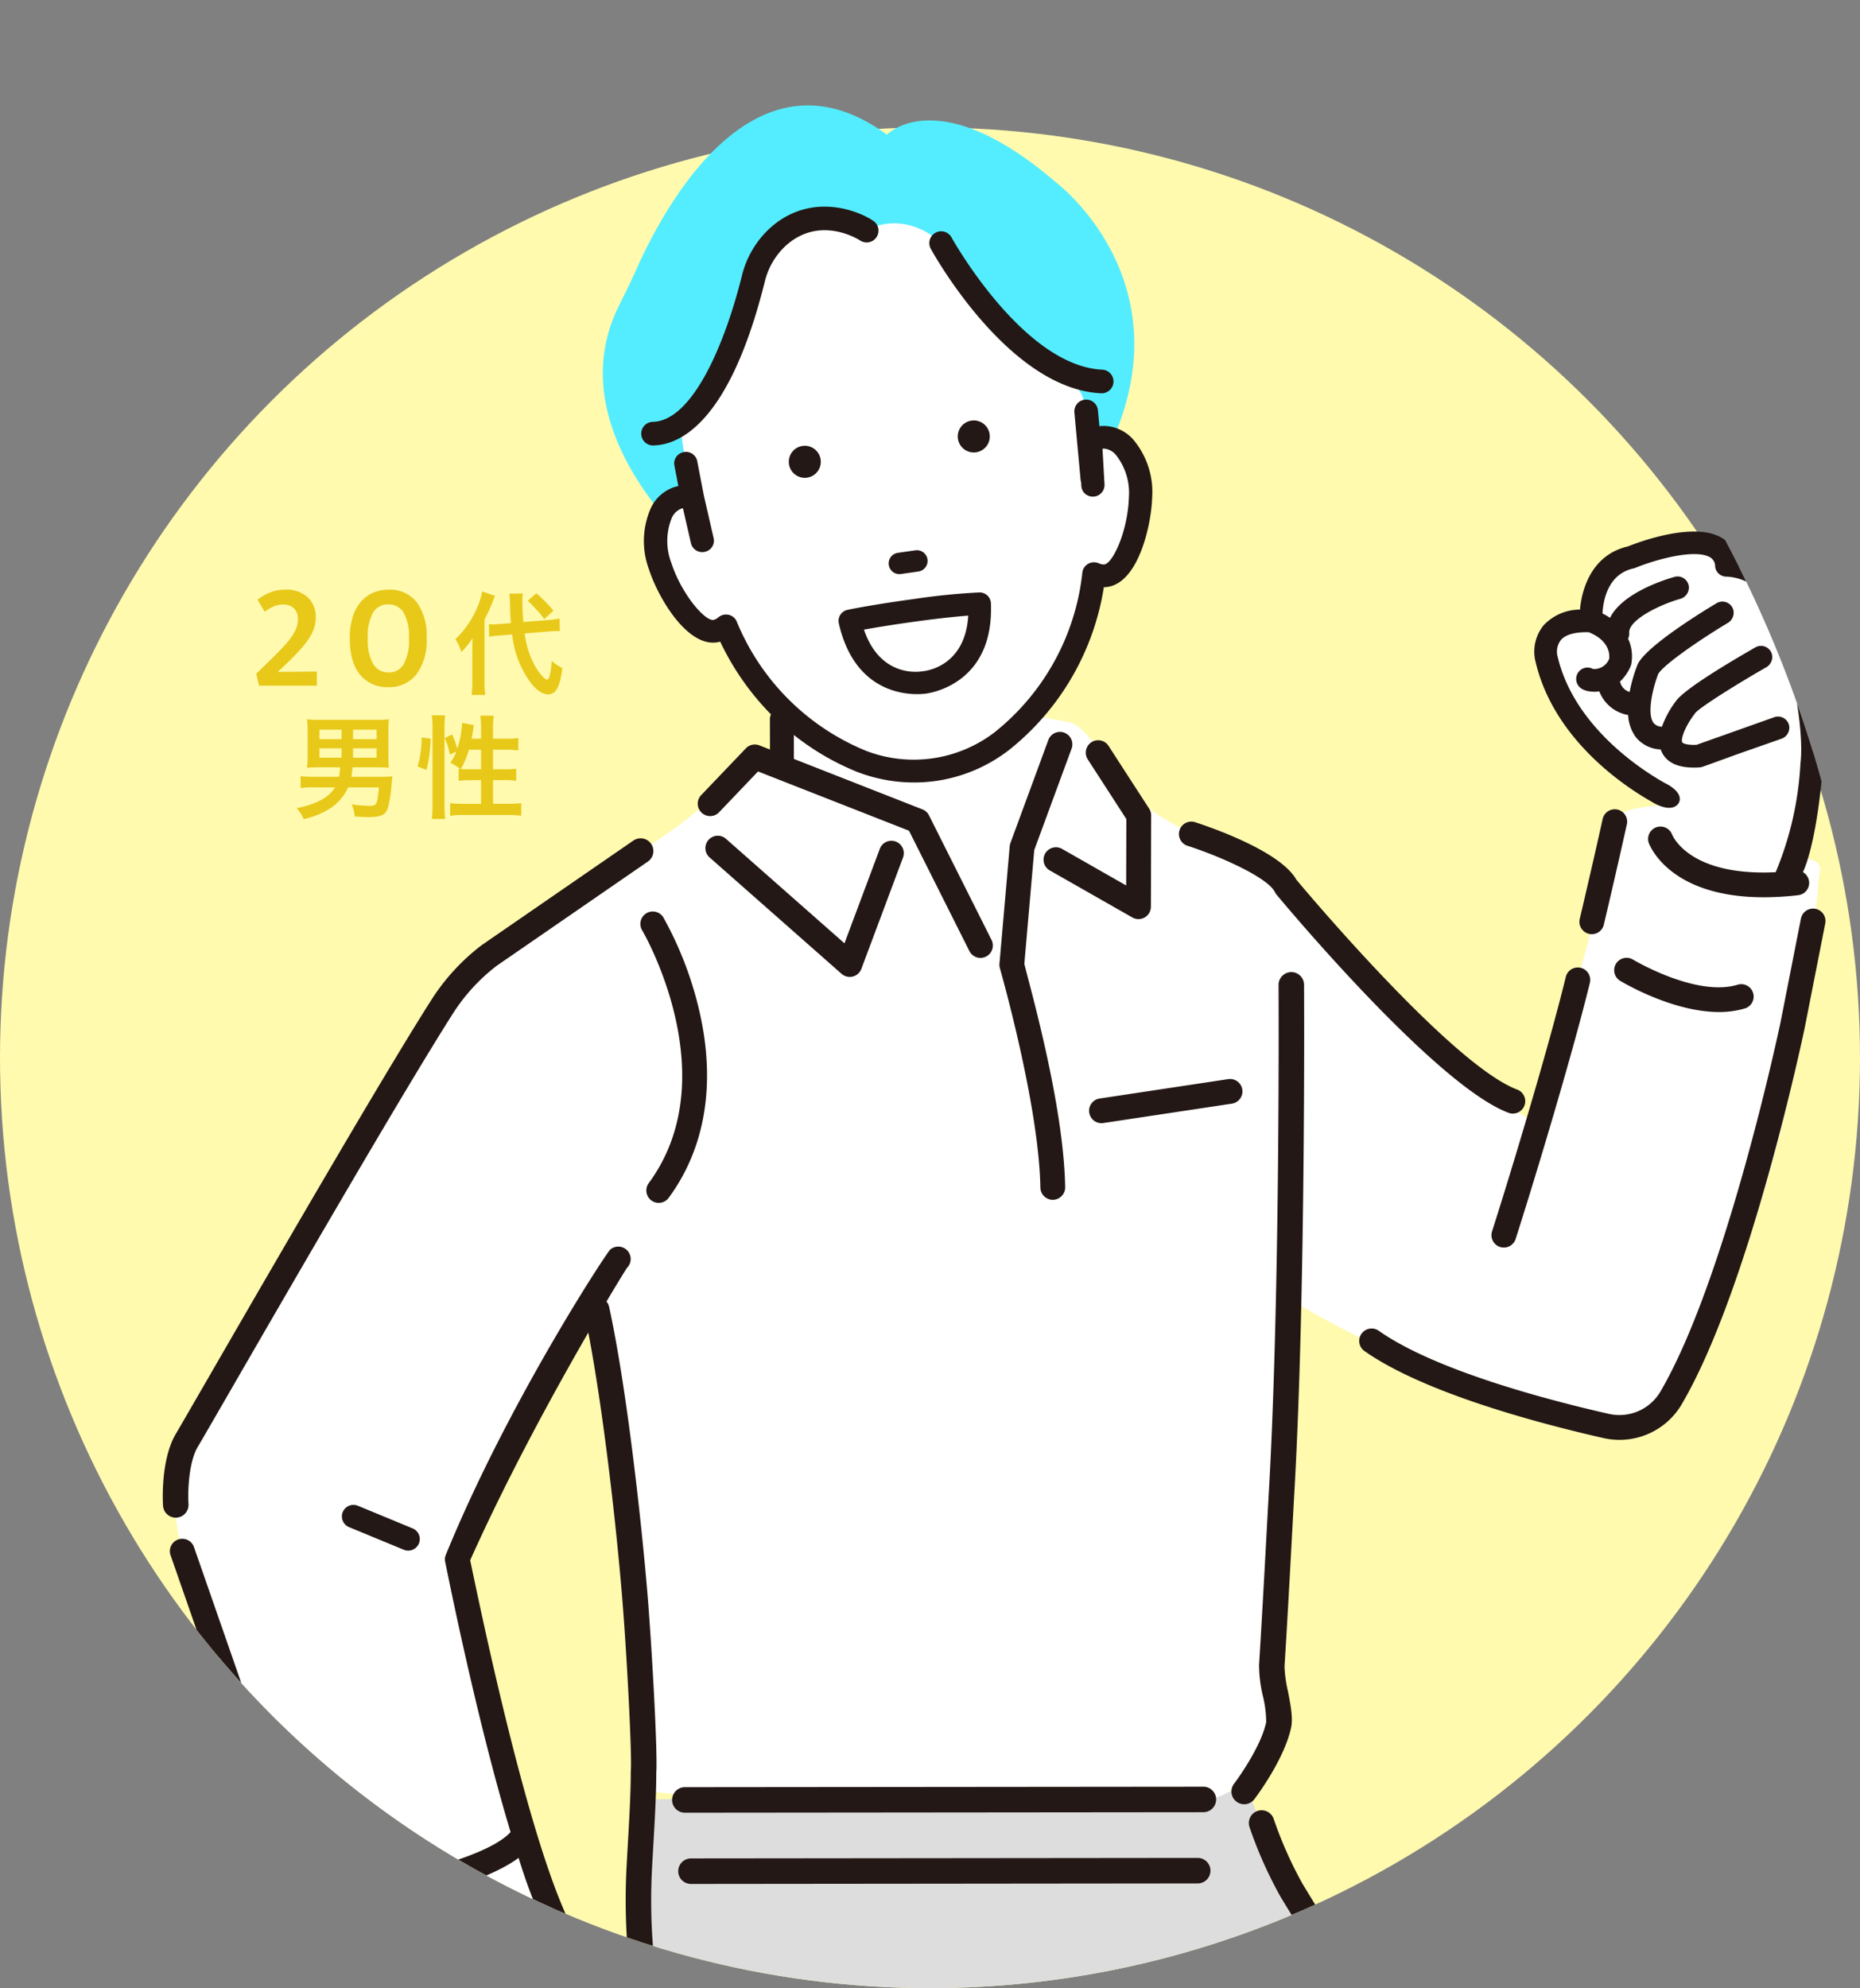 <svg xmlns="http://www.w3.org/2000/svg" xmlns:xlink="http://www.w3.org/1999/xlink" width="300" height="320.549" viewBox="0 0 300 320.549">
  <rect x="0" y="0" width="300" height="320.549" fill="#808080" stroke="none"/>
  <defs>
    <clipPath id="clip-path">
      <path id="パス_4188" data-name="パス 4188" d="M150-20.549c82.843,0,150,87.707,150,170.549A150,150,0,0,1,0,150C0,67.157,67.157-20.549,150-20.549Z" transform="translate(-17 28.539)" fill="#fffaae"/>
    </clipPath>
    <clipPath id="clip-path-2">
      <rect id="長方形_384" data-name="長方形 384" width="268.182" height="655.628" fill="none"/>
    </clipPath>
  </defs>
  <g id="グループ_701" data-name="グループ 701" transform="translate(-150 -4155.451)">
    <circle id="楕円形_5" data-name="楕円形 5" cx="150" cy="150" r="150" transform="translate(150 4176)" fill="#fffaae"/>
    <g id="マスクグループ_5" data-name="マスクグループ 5" transform="translate(167 4147.461)" clip-path="url(#clip-path)">
      <g id="グループ_745" data-name="グループ 745" transform="translate(9.254 24.99)" clip-path="url(#clip-path-2)">
        <path id="パス_4183" data-name="パス 4183" d="M122.243,4.716s8.242-8.685,27.3,7.722c0,0,27.633,20.745,1.012,54.653l-55.889,7.5S68.306,54.158,78.942,32.44c.926-1.89,1.882-3.757,2.73-5.683,4.415-10.023,19.077-37.748,40.571-22.04m7.417,410.7-5.394-29.3a1.9,1.9,0,0,0-1.787-1.552l-36.037-1.484a1.9,1.9,0,0,0-1.436.571c-1.072,1.1-26.209,27.174-20.793,45.5a2.148,2.148,0,0,0,1.424,1.448c1.787.555,3.875-.948,12.815-8.2,4.3-3.491,11.346-9.2,13.656-10.022a1.926,1.926,0,0,0,.672.232l34.744,5.032a1.9,1.9,0,0,0,2.138-2.222m1.451,136.318a1.923,1.923,0,0,0-1.463-2.758l-29.9-4.051a1.922,1.922,0,0,0-2.058,1.231l-12.8,34.213a1.932,1.932,0,0,0,.1,1.563c.722,1.379,17.885,33.8,37.226,34.362a2.175,2.175,0,0,0,1.843-.914c1.1-1.545.31-4.028-3.85-14.919-2-5.244-5.278-13.823-5.337-16.3a1.94,1.94,0,0,0,.436-.573Z" transform="translate(-5.437 0)" fill="#54edff"/>
        <path id="パス_4184" data-name="パス 4184" d="M82.614,455.867l-23.53,17.44L42.05,493.485s-12.111,4.308-11.62-8.722l13.216-45.319,15.808-10.987-10.885-4.881,7.068-20.26,6.952.677,10.285,1s15.951-5.043,24.834,10.173c0,0-22.161,14.193-15.1,40.7m59.325,222.99L127.894,656.1l-9.362-28.146c-27.742-1.564-34.411-27.368-34.411-27.368C66.675,604.333,66.5,621.275,66.5,621.275l-4.207,9.583-2.843,6.477,17.268,13.193,8.132-8.936,5.586,18.68,39.445,27.016c12.385,4.583,12.06-8.432,12.06-8.432" transform="translate(-2.606 -34.562)" fill="#bbb"/>
        <path id="パス_4185" data-name="パス 4185" d="M182.562,297.3l-98.334,1.314s-.249,14-.325,14.568c-1.708,12.951,1.676,31.538,15.584,57.347a1,1,0,0,1,.074.18l12.239,41.38a1.548,1.548,0,0,1,.011.851,84.049,84.049,0,0,0-2.72,28.785,1.582,1.582,0,0,0,1.543,1.434l9.266.194a1.579,1.579,0,0,1,1.481,1.131l5.38,15.479,1.019,4.176a1.534,1.534,0,0,1-.223,1.239,12.648,12.648,0,0,0-.72,13.051,1.611,1.611,0,0,1,.06,1.312l-35.51,97.521a1.571,1.571,0,0,0,.349,1.713c3.574,3.516,19.792,18.128,41.766,17.273a1.585,1.585,0,0,0,1.356-.894L182.22,495.9c2.732-5.616,5.333-14.848,4.918-21.079l-1.493-28.467a1.579,1.579,0,0,1,1.613-1.584l29.1.61-.121-.172,9.11.172s47.761.266,9.648-57.343C234.966,388,183,306.6,182.562,297.3" transform="translate(-7.155 -25.477)" fill="#ddd"/>
        <path id="パス_4186" data-name="パス 4186" d="M263.913,122.724a144.606,144.606,0,0,0,2.215-14.693c.495-4.1-.478-10.1-1.1-13.3-.26-1.34-.456-2.186-.456-2.186a17.482,17.482,0,0,0-.981-4.243,39.859,39.859,0,0,0-2.943-6.356v0c-1.643-5.819-7.741-6.08-8.241-6.092a.037.037,0,0,1-.036-.035c-.7-7.254-15.345-1.259-15.345-1.259-6.788,1.463-6.51,9.584-6.478,10.215a.036.036,0,0,1-.04.037c-8.483-.379-7.225,5.778-7.221,5.795v0c3.168,14.558,18.925,22.292,18.925,22.292l-.113,1.594c-6.223.521-7.412,1.488-7.6,2.618-2.487,14.817-10.526,40.806-12.809,48.6-8.608-3.891-27.028-25.094-41.795-39.607-2.672-3.193-12.945-5.478-20.622-11.016-4.971-3.587-3.361-.593-5.015-3.966-1.319-2.691-5.023-9.565-7.99-9.988l-5.837-1.113a.7.7,0,0,1-.624.084,33.328,33.328,0,0,0,10.9-22.468s5.586,2.653,6.7-10.508c0,0,2.205-15.665-7.7-10.706l-.919-6.751a4.753,4.753,0,0,0-2.609-3.6c-5.7-2.844-8.974-7.183-13.469-12.676-1.138-1.392-5.685-8.255-6.992-9.489-4.495-4.245-9.764-3.532-11.986-2-1.692,1.168-1.705-1.747-3.746-2-2.322-.285-13.457,2.011-13.983,7.241,0,0-6.243,24.222-12.374,26.379l1.554,10.5s-9.269,3.3-4.258,13.734c0,0,4.074,8.4,10.161,8.6a47.56,47.56,0,0,0,7.724,11.554,82.3,82.3,0,0,0-.158,9.2c.024.048-1.353-.311-1.392-.272l-13.907,11-31.4,21.614a17.729,17.729,0,0,0-4.786,4.9C36.134,161.217,4.509,216.213,4.1,216.846c-3,4.661-2.308,13.136-.2,20.247,0,0,26.581,75.073,27.209,75.278a24.339,24.339,0,0,0,11.713.9L45.746,332.5l6.221,15.837c4.734,6.669,9.046,2.349,9.046,2.349,7.284,4.251,9.178-2.619,9.178-2.619,8.621,1.125,7.539-4.552,7.539-4.552,10.007,2.1,6.173-7.791,6.173-7.791,15.893,9.821,3.786-13.039-.469-20.561a9.672,9.672,0,0,0-3.551-3.594l-12.955-7.559-2.846-3.125c.71-.84,1.414-2.475,1.109-3.02-7.621-13.617-17.067-57.3-17.88-62.037L70.16,193.832c.455,1.577,4.779,31.618,7.211,59.042,1.219,13.748,2.04,20.647,2.074,20.656,4.942,1.363,59.153,1.285,88.573,1.285,7.566,0,12.14-12.051,12.14-12.051l-1.109-9.5c1.614-22.24,1.614-31.339,3.171-58.972,15.832,9.838,44.328,20.606,52.32,20.547,7.25-.054,12.4-9.62,13.057-10.961,7.8-11.153,19.225-53.733,18.864-68.789l.9-9.467c.706-2.3-1.3-2.208-3.446-2.9" transform="translate(-0.178 -1.704)" fill="#fff"/>
        <path id="パス_4187" data-name="パス 4187" d="M82.385,552.566l32.049-86.653a2,2,0,1,1,3.743,1.384l-32,86.505c3.422,3.315,19.048,17.219,39.835,16.516l6.517-13.4a2,2,0,0,1,3.589,1.747L129.5,572.282a3.567,3.567,0,0,1-3.073,2.014q-.99.04-1.965.039c-21.4,0-36.932-13.606-41.278-17.882a3.557,3.557,0,0,1-.8-3.887m20.253-152.582a2,2,0,0,0-2.287,1.655c-.963,6.012-1.038,9.063-.4,16.317a3.565,3.565,0,0,0,3.49,3.253l8.975.189,5.278,15.186.949,3.893a14.737,14.737,0,0,0-.812,14.757,2,2,0,0,0,1.165,2.412,1.951,1.951,0,0,0,.749.146,2,2,0,0,0,1.851-1.245,3.619,3.619,0,0,0-.116-2.939,10.618,10.618,0,0,1,.55-11.013,3.57,3.57,0,0,0,.539-2.874l-1.019-4.177a1.886,1.886,0,0,0-.054-.182l-5.367-15.443c-.033-.1-.08-.2-.12-.3-.636-2.7-3.171-11.233-12.178-41.4L94.32,346.2a3.533,3.533,0,0,0-.509-1.043,2,2,0,0,0-3.3,2.248l9.4,31.648.094.315c4.288,14.364,9.2,30.891,11.27,38.016l-7.383-.155c-.6-7.037-.44-9.7.4-14.956a2,2,0,0,0-1.655-2.286m38.613,245.792a1.922,1.922,0,0,0-.285-.961L126.92,622.056a1.921,1.921,0,0,0-3.27,2.018L137.4,646.356c-.072,1.6-.611,4.763-2.575,6.158-1.491,1.06-3.735,1.066-6.671.019L99.5,632.909l12.8-3.749a1.921,1.921,0,1,0-1.079-3.687L95.41,630.1l-5.937-4.066-5.357-17.909C82.657,597,69.9,589.282,65.9,587.122c.4-3.47,2.584-13.885,14.345-17.274,2.177,6,10.855,24.912,34.259,26.9l5.9,17.728a1.921,1.921,0,0,0,3.646-1.213l-6.3-18.947A1.922,1.922,0,0,0,116.032,593c-25.962-1.464-32.4-24.935-32.657-25.931a1.921,1.921,0,0,0-2.264-1.4c-18.73,4.025-19.14,22.364-19.142,22.549a1.659,1.659,0,0,0,.017.225c0,.027,0,.054.005.08a1.918,1.918,0,0,0,.084.345v0a1.947,1.947,0,0,0,.143.311c.005.009.009.019.014.027a1.947,1.947,0,0,0,.174.241c.016.02.029.043.047.063,0,0,.006.009.011.014h.005a1.9,1.9,0,0,0,.584.441c.156.076,15.18,7.459,17.15,17.972l-6.33,6.956L59.206,603.693l2.237-5.1a1.922,1.922,0,1,0-3.519-1.544l-2.843,6.478a1.926,1.926,0,0,0,.593,2.3l17.268,13.192a1.922,1.922,0,0,0,2.587-.233l5.845-6.422,4.613,15.423a1.918,1.918,0,0,0,.754,1.034l39.445,27.016a1.943,1.943,0,0,0,.419.217c4.317,1.6,7.839,1.456,10.466-.423,4.263-3.049,4.189-9.472,4.181-9.85v-.008M240.165,113.8s2.927,1.937,4.244.346c0,0,1.23-1.4-1.566-3.064-.144-.085-15.015-7.559-17.945-21.04v0a3.091,3.091,0,0,1,.613-2.339c.767-.878,2.321-1.3,4.49-1.242,3.319,1.339,3.372,3.557,3.294,4.257a2.566,2.566,0,0,1-2.615,1.667,1.829,1.829,0,0,0-2.686,1.908c.112.665.585,1.5,2.189,1.715a5.546,5.546,0,0,0,.775.049A5.973,5.973,0,0,0,231.7,96a6.071,6.071,0,0,0,4.647,3.807,6.616,6.616,0,0,0,1.2,3.517,5.383,5.383,0,0,0,4.055,2.033,3.819,3.819,0,0,0,.249.584c.831,1.564,2.556,2.353,5.131,2.344.285,0,.588-.012.9-.033a1.81,1.81,0,0,0,.491-.1L254.324,106l6.723-2.356.026-.01a1.888,1.888,0,0,0,1.255-2.052,1.829,1.829,0,0,0-2.41-1.42l-12.534,4.451c-1.666.073-2.232-.267-2.3-.393-.321-.6.627-2.821,1.914-4.483a1.561,1.561,0,0,0,.139-.21c.682-.889,6.471-4.54,11.448-7.393a1.906,1.906,0,0,0,.9-2.3,1.829,1.829,0,0,0-2.616-.929c-4.185,2.395-11.411,6.7-12.788,8.629A15.464,15.464,0,0,0,241.8,101.7a1.832,1.832,0,0,1-1.335-.59c-1.2-1.576-.008-6.044.748-7.944,1.048-1.66,7.172-5.788,11.186-8.189a1.9,1.9,0,0,0,.849-2.317,1.83,1.83,0,0,0-2.63-.88c-1.811,1.079-10.93,6.619-12.639,9.672a1.928,1.928,0,0,0-.1.2,24.1,24.1,0,0,0-1.286,4.441,2.238,2.238,0,0,1-1.522-1.541c-.012-.042-.033-.08-.048-.12a7.515,7.515,0,0,0,1.68-2.359l.132-.374a6.818,6.818,0,0,0-.494-4.206,1.808,1.808,0,0,0,.183-.939c-.154-1.987,4.669-4.454,8.207-5.468a1.9,1.9,0,0,0,1.408-2,1.826,1.826,0,0,0-2.311-1.547c-1.582.447-8.4,2.577-10.4,6.6a10.539,10.539,0,0,0-1.216-.7c.107-2.044.831-6.365,5.028-7.271a1.685,1.685,0,0,0,.306-.1c3.427-1.4,9.718-3.085,12.044-1.67a1.653,1.653,0,0,1,.79,1.435,1.821,1.821,0,0,0,1.814,1.666c.213,0,5.211.114,6.522,4.764a1.863,1.863,0,0,0,.187.437,38.5,38.5,0,0,1,2.72,5.831,1.9,1.9,0,0,0,2.089,1.286,1.831,1.831,0,0,0,1.4-2.407,41.412,41.412,0,0,0-2.938-6.366c-1.686-5.521-6.824-6.8-8.476-7.072a5.086,5.086,0,0,0-2.2-2.7c-4.467-2.715-13.436.653-15.173,1.35-6.49,1.5-7.566,8.059-7.742,10.193a8.055,8.055,0,0,0-5.859,2.521A6.733,6.733,0,0,0,221.32,90.8c2.859,13.143,15.048,20.878,18.846,23M41.154,233.681a1.889,1.889,0,0,0,.156-.3,1.863,1.863,0,0,0-1.011-2.434l-8.83-3.649a1.864,1.864,0,0,0-1.424,3.446l8.83,3.648a1.865,1.865,0,0,0,2.278-.712m-12.8,73.4a2,2,0,0,0,1.265-2.526L5.02,233.924a2,2,0,0,0-3.793,1.262l24.6,70.632a2,2,0,0,0,2.526,1.265M57.2,350.322a1.973,1.973,0,0,1,2.323-3.126L63.9,349.45a1.968,1.968,0,0,1,.618.5,3.99,3.99,0,0,0,2.855.075,2.952,2.952,0,0,0,1.154-1.015l-1.853-.955a1.978,1.978,0,0,1,1.812-3.517l2.847,1.467c2.414.18,4.124-.169,4.815-.979a1.642,1.642,0,0,0,.353-.763l-3.347-1.724a1.978,1.978,0,0,1,1.812-3.517l4.068,2.1c1.888.252,3.247.042,3.745-.6.8-1.04.111-3.588-.357-4.691l-5.107-8.561a2.024,2.024,0,0,1-.162-.344l-1.885-5.241a1.977,1.977,0,1,1,3.721-1.339l1.827,5.075,4.792,8.026c3.161,1.669,4.341,1.637,4.593,1.6.384-1.062-1.359-7.21-9.225-19.56A7.72,7.72,0,0,0,78,312.777l-13.334-6.869a2.006,2.006,0,0,1-.485-.352l-1.612-1.593a36.3,36.3,0,0,1-4.412,3.956c-5.931,4.492-15.019,8.418-27.539,5.969a2,2,0,1,1,.767-3.921c19.118,3.74,28.93-8.825,31.313-12.434a90.128,90.128,0,0,1-5.307-13.464c-6.841,5.052-22.521,7.662-24.429,7.965a2,2,0,0,1-.625-3.947c5.257-.835,19.761-3.92,23.707-8.117.017-.017.038-.03.056-.048-5.579-18.539-10.187-41.86-10.546-43.558a1.853,1.853,0,0,1,.072-1.083C55.514,211,71.463,186.648,72.177,185.989a2,2,0,0,1,2.711,2.936c-.048.044-1.308,2.058-3.32,5.443a2.039,2.039,0,0,1,.423.86c2.979,13.673,5.333,36.062,6.162,45.991.726,8.7,1.682,25.836,1.445,29.1,0,3.534-.269,8.118-.482,11.806-.069,1.192-.133,2.3-.181,3.251a95.825,95.825,0,0,0,1.715,24.385,11.656,11.656,0,0,1,3.658,3.6c12.8,20.095,9.832,23.267,8.714,24.46-1.245,1.327-3.248,1.535-5.948.611a6.482,6.482,0,0,1-1.152,4.484,5.208,5.208,0,0,1-1.068,1.05,7.378,7.378,0,0,1-4.507,1.217,5.485,5.485,0,0,1-1.186,2.4c-1.242,1.463-3.217,2.262-5.863,2.395a2.046,2.046,0,0,1-.179.166,1.962,1.962,0,0,1-.86.344A7.149,7.149,0,0,1,69.07,353.6a8.063,8.063,0,0,1-6.662-.208,6.894,6.894,0,0,1-4.083,1.219c-2.457-.077-4.785-1.482-6.92-4.178a1.985,1.985,0,0,1-.249-.409l-7.044-15.49a1.984,1.984,0,0,1-.163-.576L42.062,318.59a1.977,1.977,0,1,1,3.925-.483l1.852,15.063,6.814,14.985a7.776,7.776,0,0,0,2.546,2.167m9.547-47.793,9.267,4.774a100.792,100.792,0,0,1-1.188-22.132c.048-.964.113-2.077.183-3.28.211-3.665.475-8.225.475-11.651q0-.091.008-.181c.208-2.353-.613-18.6-1.438-28.5-1.043-12.5-3.127-30.282-5.418-42.187-5.289,9.155-12.958,23.089-19.054,36.718,1.282,5.985,9.808,48.058,17.151,60.476a2,2,0,0,1,.029,1.983,23.6,23.6,0,0,1-1.622,2.389Zm51.476-182.318a2,2,0,0,0-2.572,1.171l-5.7,15.236L90.787,119.725a2,2,0,0,0-2.642,3l21.338,18.812a2,2,0,0,0,3.193-.8l6.718-17.952a2,2,0,0,0-1.17-2.572M80.791,132.535a2,2,0,1,0-3.439,2.037c.139.233,13.71,23.592.983,40.772a2,2,0,0,0,3.211,2.379c5.945-8.025,7.685-18.413,5.032-30.041a57.618,57.618,0,0,0-5.788-15.146m64.329-11.1a2,2,0,1,0-1.978,3.473l13.248,7.545a2,2,0,0,0,2.987-1.731L159.416,116a2,2,0,0,0-.321-1.091l-6.5-10.042a2,2,0,1,0-3.355,2.171l6.175,9.544-.028,10.707Zm.28-18.783a2,2,0,0,0-2.566,1.185l-6.114,16.606a2,2,0,0,0-.115.517L134.95,139.9a1.978,1.978,0,0,0,.048.644c.086.355,6.321,22.059,6.551,35.46a2,2,0,0,0,2,1.964h.035a2,2,0,0,0,1.963-2.033c-.229-13.3-5.671-32.208-6.585-36.013l1.6-18.342,6.022-16.355a2,2,0,0,0-1.185-2.566m4.031,61.257a2,2,0,0,0,1.974,1.7,1.964,1.964,0,0,0,.3-.023l20.677-3.116a2,2,0,1,0-.6-3.953l-20.677,3.117a2,2,0,0,0-1.679,2.274m117.139-32.857a2,2,0,0,0-2.346,1.574L260.9,149.493c-.085.411-8.709,41.206-19.327,59.37a7.679,7.679,0,0,1-8.366,3.615c-9.984-2.269-28.086-7.032-37.135-13.429a2,2,0,0,0-2.308,3.264c9.613,6.8,28.283,11.727,38.557,14.062a11.862,11.862,0,0,0,2.629.3,11.646,11.646,0,0,0,10.072-5.79c10.947-18.728,19.434-58.869,19.794-60.592l3.326-16.887a2,2,0,0,0-1.574-2.347M165.38,120.925c5.109,1.654,12.83,5.056,14,7.44a1.973,1.973,0,0,0,.257.4c1.035,1.247,25.486,30.594,37.309,35.135a2,2,0,1,0,1.432-3.73c-10.443-4.011-33.58-31.463-35.535-33.8-2.59-4.631-13.946-8.5-16.231-9.243a2,2,0,1,0-1.231,3.8m63.329,19.644a2,2,0,0,0-2.416,1.467c-2.675,10.969-8.445,30.218-11.868,40.941a2,2,0,1,0,3.807,1.215c3.452-10.814,9.245-30.146,11.944-41.209a2,2,0,0,0-1.467-2.415m3.7-6.881c2.222-9.412,3.74-16.292,3.755-16.361a2,2,0,0,0-3.9-.86c-.015.069-1.527,6.921-3.741,16.3a2,2,0,0,0,3.889.919m31.017-40.271a1.832,1.832,0,0,0-.368,1.491c.6,3.1,1.542,8.873,1.077,12.734a52.748,52.748,0,0,1-3.99,17.509c-13.847.677-16.593-5.771-16.729-6.119a2,2,0,0,0-3.76,1.353c.14.4,3.3,8.808,18.567,8.808a48.842,48.842,0,0,0,5.547-.333,1.994,1.994,0,0,0,.77-3.71c2.083-4.671,2.986-14.058,3.234-17.143.516-4.255-.473-10.419-1.107-13.714a1.89,1.89,0,0,0-1.858-1.564,1.854,1.854,0,0,0-1.383.687M235,142.625c.4.244,8.434,5.069,16,5.069a14.32,14.32,0,0,0,4.273-.608,2,2,0,0,0-1.193-3.814c-6.716,2.1-16.9-4-17-4.061A2,2,0,0,0,235,142.625M131.19,57.451a2.582,2.582,0,1,0-2.938-2.171,2.581,2.581,0,0,0,2.938,2.171m-27.253,4.085A2.581,2.581,0,1,0,101,59.366a2.583,2.583,0,0,0,2.937,2.17M121,81.131a106.457,106.457,0,0,1,10.709-1.086,1.818,1.818,0,0,1,1.86,1.744c.516,12.719-9.328,14.417-10.513,14.574l-.034,0-.033.005c-1.185.156-11.131,1.083-13.947-11.332a1.818,1.818,0,0,1,1.391-2.18c.147-.031,3.674-.783,10.561-1.728H121m.489,3.6c-3.883.533-6.7,1.008-8.393,1.316,2.576,7.6,8.653,6.842,9.379,6.724.025,0,.048,0,.073-.005s.045-.011.069-.014c.75-.073,6.81-.935,7.3-8.963-1.663.127-4.454.392-8.429.943h0m-2.679-7.64a1.844,1.844,0,0,0,.243-.016l2.793-.4a1.723,1.723,0,1,0-.485-3.411l-2.793.4a1.722,1.722,0,0,0,.241,3.428m44.025,256.844a2,2,0,0,0,2.716-.766l8.054-14.388a2,2,0,0,0-3.483-1.949l-8.054,14.387a2,2,0,0,0,.766,2.716m-21.809,123.2a2,2,0,0,0,.422-3.946l-11.486-2.5a2,2,0,1,0-.848,3.9l11.486,2.5a2,2,0,0,0,.426.046m48.691-64.426a2,2,0,0,0,1.358-3.458l-10.488-9.739a2,2,0,1,0-2.715,2.925l10.487,9.739a1.993,1.993,0,0,0,1.358.533M79.1,56.345h.043C83.408,56.25,91.412,52.7,97.085,30a11.6,11.6,0,0,1,3.446-5.9c5.5-4.905,11.694-.964,11.976-.779a1.907,1.907,0,0,0,2.109-3.177c-3.045-2.03-10.439-4.412-16.625,1.112a15.391,15.391,0,0,0-4.607,7.825c-2.81,11.248-8.05,23.317-14.327,23.456a1.907,1.907,0,0,0,.041,3.814m72.243-8.41.091,0a1.907,1.907,0,0,0,.09-3.812c-12.749-.607-24.193-21.115-24.307-21.322a1.906,1.906,0,0,0-3.341,1.838c.507.923,12.588,22.585,27.467,23.293m.577,5.263a5.49,5.49,0,0,0-.848.049l-.237-2.564a1.907,1.907,0,1,0-3.8.351l1,10.821a1.878,1.878,0,0,0,.091.414l.035.615a1.782,1.782,0,0,0,.6,1.243,1.887,1.887,0,0,0,3.136-1.469l-.328-5.79a1.613,1.613,0,0,1,.243-.014,2.813,2.813,0,0,1,1.914,1.008,9.858,9.858,0,0,1,2.1,6.862c-.171,5.5-2.672,10.848-4.053,10.814a2.172,2.172,0,0,1-.822-.2,1.915,1.915,0,0,0-1.7.094,1.84,1.84,0,0,0-.929,1.41,38.165,38.165,0,0,1-14.153,25.747,21.461,21.461,0,0,1-20.786,2.972,38.188,38.188,0,0,1-20.8-20.806,1.842,1.842,0,0,0-1.286-1.1,1.919,1.919,0,0,0-1.663.386,2.18,2.18,0,0,1-.729.415c-1.3.4-5.208-4.009-6.907-9.257A9.862,9.862,0,0,1,82.1,68.03a2.812,2.812,0,0,1,1.553-1.5,1.643,1.643,0,0,1,.243-.055l1.3,5.652a1.865,1.865,0,0,0,2.083,1.4c.052-.007.1-.016.152-.027a1.875,1.875,0,0,0,1.187-.832,1.788,1.788,0,0,0,.234-1.361l-1.588-6.918L86.2,58.867a1.849,1.849,0,0,0-2.185-1.445,1.876,1.876,0,0,0-1.214.792,1.79,1.79,0,0,0-.283,1.352l.64,3.327a5.726,5.726,0,0,0-.622.157,6.45,6.45,0,0,0-3.793,3.343,13.154,13.154,0,0,0-.323,9.939C79.976,81.12,84.918,89.4,89.91,87.98A42.715,42.715,0,0,0,98.1,99.707a1.9,1.9,0,0,0-.176.8l.009,4.865-1.712-.672a2,2,0,0,0-2.175.48l-7.265,7.608a2,2,0,0,0,2.89,2.76l6.339-6.638,24.348,9.554,9.7,19.318a2,2,0,1,0,3.571-1.793l-10.044-20a1.994,1.994,0,0,0-1.056-.964l-20.737-8.136-.008-3.867a41.364,41.364,0,0,0,10.073,5.9,25.445,25.445,0,0,0,12.894,1.51,25.061,25.061,0,0,0,11.735-4.978,41.824,41.824,0,0,0,15.3-26.252c.195,0,.38-.023.575-.043,5.084-.722,7.082-10.153,7.214-14.344a13.154,13.154,0,0,0-3.077-9.454,6.459,6.459,0,0,0-4.577-2.157h0M57.7,438.824a1.9,1.9,0,0,0-2.673.226L38.35,458.805c-1.52.422-4.657.891-6.57-.523-1.453-1.072-2.149-3.175-2.069-6.252l9.6-32.919,7.454,10.859a1.9,1.9,0,0,0,3.128-2.147l-9.21-13.417,1.99-6.821L57.83,397.051c9.994-4.793,13.31-19.133,14.108-23.551,3.378-.689,13.822-1.845,20.619,8.147-4.962,3.889-20.036,17.847-14.7,40.417L63.038,433.05A1.9,1.9,0,0,0,65.3,436.1l15.839-11.741a1.894,1.894,0,0,0,.7-2.012c-6.611-24.81,13.432-38.066,14.286-38.617a1.9,1.9,0,0,0,.615-2.554C87.2,364.839,69.869,370.094,69.7,370.149a1.963,1.963,0,0,0-.207.085c-.024.011-.049.018-.072.03a1.74,1.74,0,0,0-.3.186h0a1.908,1.908,0,0,0-.248.23c-.007.007-.015.013-.022.021a2,2,0,0,0-.173.236c-.014.022-.031.041-.044.064l-.01.014v.006a1.879,1.879,0,0,0-.233.684c-.023.169-2.33,16.537-11.588,21.618l-8.473-3.8,6-17.209,5.469.531a1.9,1.9,0,0,0,.367-3.776l-6.952-.676a1.9,1.9,0,0,0-1.975,1.264l-7.068,20.259a1.9,1.9,0,0,0,1.015,2.356l7.824,3.508-13.054,9.072a1.9,1.9,0,0,0-.738,1.027L26,451.2a1.9,1.9,0,0,0-.074.459c-.171,4.541,1.046,7.8,3.616,9.689,4.172,3.063,10.175,1.018,10.527.894l.008,0a1.886,1.886,0,0,0,.813-.564L57.926,441.5a1.9,1.9,0,0,0-.225-2.673M2.233,229.21a2.059,2.059,0,0,0,1.915-2.19c-.112-1.689-.055-6.647,1.538-9.288.431-.715,2.15-3.688,4.75-8.189,9.194-15.91,28.327-49.017,36.369-61.612a30.057,30.057,0,0,1,7.048-7.687L78.24,123.438a2.057,2.057,0,0,0-2.334-3.388l-24.43,16.837c-.028.019-.056.039-.083.06a34.14,34.14,0,0,0-8.056,8.77C35.245,158.39,16.082,191.55,6.873,207.487c-2.5,4.319-4.3,7.44-4.711,8.123C-.43,219.906.022,227,.042,227.3a2.056,2.056,0,0,0,2.05,1.916c.047,0,.093,0,.141,0m179.816,4.413c.156-2.874.316-5.812.491-8.926,1.823-32.516,1.544-80.919,1.541-81.4a2.057,2.057,0,0,0-2.056-2.044h-.014a2.058,2.058,0,0,0-2.044,2.071c0,.484.282,48.76-1.534,81.147-.175,3.117-.335,6.058-.492,8.934-.35,6.446-.681,12.535-1.122,19.558a21.766,21.766,0,0,0,.616,5,17.544,17.544,0,0,1,.532,4.214c-.878,4.249-5.136,9.879-5.18,9.936a2.057,2.057,0,0,0,3.272,2.494c.2-.26,4.869-6.427,5.937-11.6.315-1.528-.091-3.619-.523-5.832a20.787,20.787,0,0,1-.548-3.957c.441-7.039.773-13.137,1.124-19.592m-99.9,41.1a2.058,2.058,0,0,0,2.057,2.055h0l83.632-.079a2.057,2.057,0,0,0,0-4.114h0l-83.632.079a2.057,2.057,0,0,0-2.055,2.059m86.832,11.4a2.057,2.057,0,0,0-2.057-2.055h0l-81.732.082a2.057,2.057,0,0,0,0,4.114h0l81.731-.082a2.057,2.057,0,0,0,2.055-2.059m11.3,145.973c-1.609-23-23.754-108.416-24.7-112.04a2.057,2.057,0,1,0-3.982,1.034c.229.885,22.99,88.672,24.573,111.294.137,1.961.266,3.759.385,5.411,1.275,17.716,1.324,18.408-2.477,28.759-4.241,11.543-37.671,81.779-38.008,82.487a2.057,2.057,0,1,0,3.714,1.77c1.381-2.9,33.85-71.118,38.155-82.84,4.107-11.181,4-12.638,2.72-30.472-.119-1.649-.248-3.444-.385-5.4m12.624-129.066c-4.591-7.464-7.907-12.858-9.1-14.846a64.57,64.57,0,0,1-4.617-10.4,2.057,2.057,0,0,0-3.9,1.314,67.677,67.677,0,0,0,4.991,11.207c1.208,2.005,4.529,7.406,9.125,14.879,14.695,23.9,45.273,73.624,47.215,78.443,4.333,10.754,4.152,20.795-.5,27.549-3.74,5.432-10.079,8.37-17.9,8.2-14.043-.252-33.525-.516-33.72-.518a2.02,2.02,0,0,0-2.085,2.03,2.057,2.057,0,0,0,2.03,2.085c.195,0,19.667.265,33.7.518q.311.005.619.005c8.947,0,16.3-3.535,20.741-9.991,5.446-7.911,5.783-19.363.925-31.419-1.911-4.745-25.535-43.3-47.526-79.061" transform="translate(0 -1.529)" fill="#231815"/>
      </g>
    </g>
    <path id="パス_4253" data-name="パス 4253" d="M-19.965-15.48a5.055,5.055,0,0,1,3.585,1.215,4.308,4.308,0,0,1,1.305,3.315,5.264,5.264,0,0,1-.3,1.755A7.638,7.638,0,0,1-16.26-7.47a15.4,15.4,0,0,1-1.455,1.815q-.87.945-2.01,2.055l-1.47,1.38,6.3-.06V0h-9.33l-.45-1.92,2.13-2.07q1.29-1.26,2.175-2.205A15.484,15.484,0,0,0-18.945-7.92a5.983,5.983,0,0,0,.765-1.44,4.157,4.157,0,0,0,.225-1.35,2.3,2.3,0,0,0-.645-1.77,2.432,2.432,0,0,0-1.725-.6,3.925,3.925,0,0,0-1.485.285,6.437,6.437,0,0,0-1.485.885l-1.17-1.95a8.685,8.685,0,0,1,2.025-1.17A6.46,6.46,0,0,1-19.965-15.48Zm16.68,0a5.46,5.46,0,0,1,4.47,1.98,9.067,9.067,0,0,1,1.62,5.85,8.962,8.962,0,0,1-1.68,5.88A5.565,5.565,0,0,1-3.375.24a5.606,5.606,0,0,1-4.545-2Q-9.585-3.75-9.585-7.65a11.483,11.483,0,0,1,.45-3.36,6.847,6.847,0,0,1,1.29-2.46,5.508,5.508,0,0,1,1.995-1.5A6.282,6.282,0,0,1-3.285-15.48Zm-3.39,7.83a7.722,7.722,0,0,0,.885,4.2,2.843,2.843,0,0,0,2.5,1.32A2.692,2.692,0,0,0-.9-3.45a7.945,7.945,0,0,0,.855-4.2,7.676,7.676,0,0,0-.87-4.155,2.788,2.788,0,0,0-2.46-1.3,2.752,2.752,0,0,0-2.445,1.3A7.787,7.787,0,0,0-6.675-7.65ZM22.443-8.73c.594-.054,1.044-.072,1.332-.072.108,0,.234,0,.522.018l-.054-2.034a14.043,14.043,0,0,1-1.962.252l-3.852.306a28.667,28.667,0,0,1-.18-3.258,6.886,6.886,0,0,1,.09-1.35l-2.178.036c.036.306.09.972.09,1.332.036,1.8.036,1.98.162,3.42l-1.638.126c-.45.036-1.026.072-1.368.072-.126,0-.27,0-.558-.018L12.9-7.884A13.341,13.341,0,0,1,14.7-8.1l1.908-.162a15.71,15.71,0,0,0,3.024,7.83C20.589.774,21.525,1.4,22.389,1.4c1.278,0,1.908-1.152,2.322-4.23A7.44,7.44,0,0,1,23-4c-.18,2.142-.414,3.024-.774,3.024-.324,0-1.152-.9-1.764-1.908a14.243,14.243,0,0,1-1.836-5.544ZM10.185-.72a14.357,14.357,0,0,1-.126,2.214h2.214a15.443,15.443,0,0,1-.126-2.178v-9.972a29.368,29.368,0,0,0,1.674-3.834l-2.052-.7a10.731,10.731,0,0,1-.7,2.358A15.634,15.634,0,0,1,7.449-7.488,7.223,7.223,0,0,1,8.4-5.418a12.514,12.514,0,0,0,1.836-2.25c-.036.684-.054,1.152-.054,2.07ZM19.113-13.7a17.245,17.245,0,0,1,1.35,1.386,10.39,10.39,0,0,1,1.314,1.584L23.271-12.1a25.154,25.154,0,0,0-2.754-2.79ZM-11.16,13.16a7.823,7.823,0,0,1-.162,1.53h-4.05a21.048,21.048,0,0,1-2.142-.09v1.908A13.741,13.741,0,0,1-15.39,16.4h3.42a5.679,5.679,0,0,1-2.25,2.034,13.127,13.127,0,0,1-3.942,1.3,6.683,6.683,0,0,1,1.152,1.782,13.134,13.134,0,0,0,4.446-1.854A8.008,8.008,0,0,0-9.846,16.4h4.968c-.306,2.9-.36,2.97-1.566,2.97a20.456,20.456,0,0,1-2.826-.234A6.951,6.951,0,0,1-8.784,21.1c1.26.072,1.476.09,2.088.09,2.25,0,2.934-.342,3.312-1.674a19.788,19.788,0,0,0,.522-3.4c.09-.936.108-1.134.162-1.494-.7.054-1.242.072-1.944.072h-4.68c.09-.558.126-.864.18-1.53h4.1c.648,0,1.206.018,1.764.072a16.792,16.792,0,0,1-.072-1.782V7.292A16.915,16.915,0,0,1-3.276,5.42a13.028,13.028,0,0,1-1.872.09H-14.6a13.028,13.028,0,0,1-1.872-.09,16.117,16.117,0,0,1,.09,1.872V11.45a11.684,11.684,0,0,1-.108,1.8,19.269,19.269,0,0,1,2.016-.09Zm.252-6.066v1.53h-3.564V7.094Zm1.854,1.53V7.094h3.8v1.53ZM-10.908,10.1v1.512h-3.564V10.1Zm1.854,1.512V10.1h3.8v1.512Zm19.116-3.06c.09-.468.216-1.206.27-1.548a4.55,4.55,0,0,1,.126-.648L8.532,6a15.189,15.189,0,0,1-.774,4.158A14.752,14.752,0,0,0,6.93,7.868l-1.206.576a10.288,10.288,0,0,1,.828,2.682l1.044-.5a7.461,7.461,0,0,1-.954,1.8,11.38,11.38,0,0,1,1.62,1.008c-.126-.018-.162-.018-.288-.036v1.944a14.919,14.919,0,0,1,2-.108h1.62v3.816H8.73a16.279,16.279,0,0,1-2.124-.108v2.034a14.642,14.642,0,0,1,2.124-.126h7.236a14.545,14.545,0,0,1,2.106.126V18.938a16.162,16.162,0,0,1-2.106.108H13.518V15.23H15.3a13.454,13.454,0,0,1,1.962.108V13.394a13.534,13.534,0,0,1-1.944.09h-1.8v-3.15h2.124a16.526,16.526,0,0,1,1.962.108v-2a12.743,12.743,0,0,1-1.98.108H13.518v-1.8a11.952,11.952,0,0,1,.126-1.908H11.466a12.1,12.1,0,0,1,.126,1.908v1.8Zm1.53,1.782v3.15H9.7c-.576,0-.972-.018-1.368-.054a13.41,13.41,0,0,0,1.3-3.1Zm-8.8,3.24a22.528,22.528,0,0,0,.666-5.04L2,8.354a16.155,16.155,0,0,1-.648,4.68ZM5.8,21.494a17.471,17.471,0,0,1-.108-2.124V6.7A14.585,14.585,0,0,1,5.8,4.79H3.636A11.952,11.952,0,0,1,3.762,6.7V19.226a17.187,17.187,0,0,1-.126,2.268Z" transform="translate(216 4266)" fill="#e8c91a"/>
  </g>
</svg>
